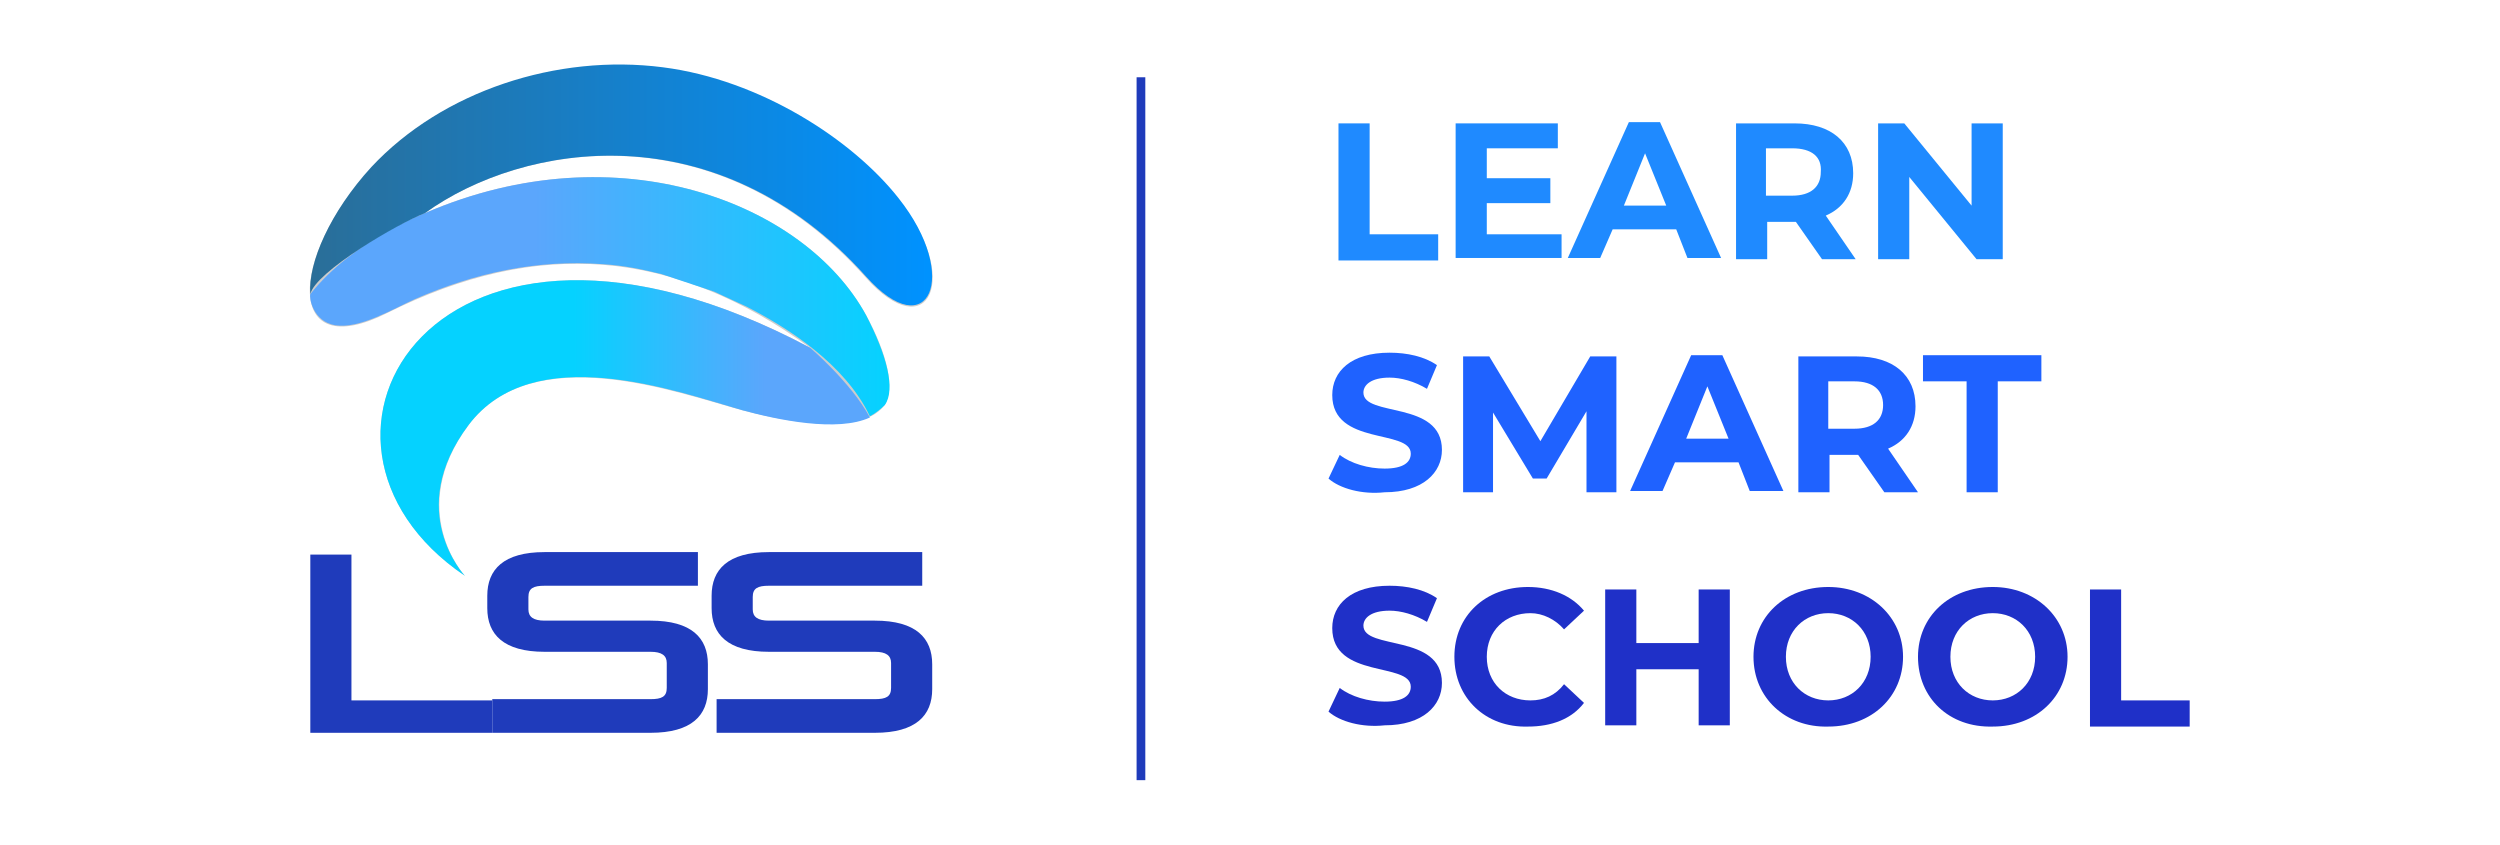 <?xml version="1.0" encoding="UTF-8"?> <svg xmlns="http://www.w3.org/2000/svg" xmlns:xlink="http://www.w3.org/1999/xlink" version="1.2" id="Layer_1" x="0px" y="0px" viewBox="0 0 200.6 67.8" overflow="visible" xml:space="preserve"> <g> <g> <g> <g> <path fill="#1F8AFF" d="M107.4,9.9h2.5v8.9h5.5v2.1h-8V9.9z"></path> <path fill="#1F8AFF" d="M125.3,18.7v2h-8.5V9.9h8.2v2h-5.7v2.4h5.1v2h-5.1v2.5H125.3z"></path> <path fill="#1F8AFF" d="M134.5,18.4h-5.1l-1,2.3h-2.6l4.9-10.9h2.5l4.9,10.9h-2.7L134.5,18.4z M133.7,16.5l-1.7-4.2l-1.7,4.2 H133.7z"></path> <path fill="#1F8AFF" d="M146.2,20.8l-2.1-3H144h-2.2v3h-2.5V9.9h4.7c2.9,0,4.7,1.5,4.7,4c0,1.6-0.8,2.8-2.2,3.4l2.4,3.5H146.2z M143.8,11.9h-2.1v3.8h2.1c1.5,0,2.3-0.7,2.3-1.9C146.2,12.6,145.4,11.9,143.8,11.9z"></path> <path fill="#1F8AFF" d="M160.7,9.9v10.9h-2.1l-5.4-6.6v6.6h-2.5V9.9h2.1l5.4,6.6V9.9H160.7z"></path> <path fill="#1F62FF" d="M106.6,38.4l0.9-1.9c0.9,0.7,2.3,1.1,3.6,1.1c1.5,0,2.1-0.5,2.1-1.2c0-2-6.3-0.6-6.3-4.7 c0-1.9,1.5-3.4,4.6-3.4c1.4,0,2.8,0.3,3.8,1l-0.8,1.9c-1-0.6-2.1-0.9-3-0.9c-1.5,0-2.1,0.6-2.1,1.2c0,2,6.3,0.6,6.3,4.6 c0,1.8-1.5,3.4-4.6,3.4C109.3,39.7,107.5,39.2,106.6,38.4z"></path> <path fill="#1F62FF" d="M127.3,39.5l0-6.5l-3.2,5.4H123l-3.2-5.3v6.4h-2.4V28.6h2.1l4.1,6.8l4-6.8h2.1l0,10.9H127.3z"></path> <path fill="#1F62FF" d="M139.5,37.1h-5.1l-1,2.3h-2.6l4.9-10.9h2.5l4.9,10.9h-2.7L139.5,37.1z M138.7,35.2l-1.7-4.2l-1.7,4.2 H138.7z"></path> <path fill="#1F62FF" d="M151.2,39.5l-2.1-3h-0.1h-2.2v3h-2.5V28.6h4.7c2.9,0,4.7,1.5,4.7,4c0,1.6-0.8,2.8-2.2,3.4l2.4,3.5H151.2 z M148.8,30.6h-2.1v3.8h2.1c1.5,0,2.3-0.7,2.3-1.9C151.1,31.3,150.3,30.6,148.8,30.6z"></path> <path fill="#1F62FF" d="M157.8,30.6h-3.5v-2.1h9.5v2.1h-3.5v8.9h-2.5V30.6z"></path> <path fill="#1F30C8" d="M106.6,57.1l0.9-1.9c0.9,0.7,2.3,1.1,3.6,1.1c1.5,0,2.1-0.5,2.1-1.2c0-2-6.3-0.6-6.3-4.7 c0-1.9,1.5-3.4,4.6-3.4c1.4,0,2.8,0.3,3.8,1l-0.8,1.9c-1-0.6-2.1-0.9-3-0.9c-1.5,0-2.1,0.6-2.1,1.2c0,2,6.3,0.6,6.3,4.6 c0,1.8-1.5,3.4-4.6,3.4C109.3,58.4,107.5,57.9,106.6,57.1z"></path> <path fill="#1F30C8" d="M116.7,52.7c0-3.3,2.5-5.6,5.9-5.6c1.9,0,3.5,0.7,4.5,1.9l-1.6,1.5c-0.7-0.8-1.7-1.3-2.7-1.3 c-2,0-3.5,1.4-3.5,3.5c0,2.1,1.5,3.5,3.5,3.5c1.1,0,2-0.4,2.7-1.3l1.6,1.5c-1,1.3-2.6,1.9-4.5,1.9 C119.2,58.4,116.7,56,116.7,52.7z"></path> <path fill="#1F30C8" d="M138.8,47.3v10.9h-2.5v-4.5h-5v4.5h-2.5V47.3h2.5v4.3h5v-4.3H138.8z"></path> <path fill="#1F30C8" d="M140.7,52.7c0-3.2,2.5-5.6,6-5.6c3.4,0,6,2.4,6,5.6s-2.5,5.6-6,5.6C143.3,58.4,140.7,56,140.7,52.7z M150.1,52.7c0-2.1-1.5-3.5-3.4-3.5c-1.9,0-3.4,1.4-3.4,3.5c0,2.1,1.5,3.5,3.4,3.5C148.6,56.2,150.1,54.8,150.1,52.7z"></path> <path fill="#1F30C8" d="M153.9,52.7c0-3.2,2.5-5.6,6-5.6c3.4,0,6,2.4,6,5.6s-2.5,5.6-6,5.6C156.4,58.4,153.9,56,153.9,52.7z M163.3,52.7c0-2.1-1.5-3.5-3.4-3.5c-1.9,0-3.4,1.4-3.4,3.5c0,2.1,1.5,3.5,3.4,3.5C161.8,56.2,163.3,54.8,163.3,52.7z"></path> <path fill="#1F30C8" d="M167.7,47.3h2.5v8.9h5.5v2.1h-8V47.3z"></path> </g> </g> </g> <g> <path fill="#1F3BBB" d="M24.9,58.7V44.5h3.3v11.7h11.3v2.6H24.9z"></path> <path fill="#1F3BBB" d="M39.5,58.7v-2.6h12.7c0.9,0,1.3-0.2,1.3-0.9v-2c0-0.6-0.4-0.9-1.3-0.9h-8.5c-3.3,0-4.6-1.4-4.6-3.5v-1 c0-2.1,1.3-3.5,4.6-3.5H56V47H43.7c-0.9,0-1.3,0.2-1.3,0.9v1c0,0.6,0.4,0.9,1.3,0.9h8.5c3.3,0,4.6,1.4,4.6,3.5v2 c0,2.1-1.3,3.5-4.6,3.5H39.5z"></path> <path fill="#1F3BBB" d="M57.5,58.7v-2.6h12.7c0.9,0,1.3-0.2,1.3-0.9v-2c0-0.6-0.4-0.9-1.3-0.9h-8.5c-3.3,0-4.6-1.4-4.6-3.5v-1 c0-2.1,1.3-3.5,4.6-3.5H74V47H61.7c-0.9,0-1.3,0.2-1.3,0.9v1c0,0.6,0.4,0.9,1.3,0.9h8.5c3.3,0,4.6,1.4,4.6,3.5v2 c0,2.1-1.3,3.5-4.6,3.5H57.5z"></path> </g> <g> <path fill-rule="evenodd" fill="#CCCCCC" d="M53.2,5.5c-8.5-1.1-17.7,1.8-23.4,8c-6.6,7.1-7,15.8,1.3,11.6 C43.1,19.1,54,19.9,65,27.9c-30.1-16-43.7,7.5-27.7,18.3c0,0-4.8-5.2,0.3-12.1c5.2-6.9,16.7-2.6,21.9-1.2 c3.4,0.9,9.5,2.1,11.4-0.3c1-1.3,0.3-4.2-1.4-7.3c-4.9-9-19.9-14.9-35.4-8.2c7.9-5.7,23.5-8.2,35.4,5.2c5,5.6,7.7,0,2.6-6.3 C68.4,11.3,61,6.5,53.2,5.5L53.2,5.5z"></path> <linearGradient id="SVGID_1_" gradientUnits="userSpaceOnUse" x1="30.498" y1="34.354" x2="69.777" y2="34.354"> <stop offset="0.396" style="stop-color:#05D2FF"></stop> <stop offset="0.787" style="stop-color:#5BA6FC"></stop> </linearGradient> <path fill-rule="evenodd" fill="url(#SVGID_1_)" d="M65,27.9c0,0,3.3,2.8,4.8,5.6c-2.6,1.2-7.4,0.2-10.3-0.6 c-5.2-1.5-16.7-5.7-21.9,1.2c-5.2,6.9-0.3,12.1-0.3,12.1C21.3,35.4,34.9,11.9,65,27.9L65,27.9z"></path> <linearGradient id="SVGID_00000087386427794938317200000011112554277380845969_" gradientUnits="userSpaceOnUse" x1="24.87" y1="23.865" x2="71.338" y2="23.865"> <stop offset="0.388" style="stop-color:#5BA6FC"></stop> <stop offset="1" style="stop-color:#05D2FF"></stop> </linearGradient> <path fill-rule="evenodd" fill="url(#SVGID_00000087386427794938317200000011112554277380845969_)" d="M34.1,17.1 c0,0-5.8,2.2-9.2,6.5c-0.1,0.3,0.2,2.2,2,2.5c2,0.3,4.6-1.3,6.4-2.1c4.8-2.1,9.8-3.2,15.1-2.8c1.6,0.1,3.1,0.4,4.7,0.8l4.2,1.4 l2.6,1.2c3.3,1.7,7.9,4.6,9.9,8.8c0.4-0.2,0.9-0.6,1.2-0.9l0,0c0.9-1.3,0.1-4.1-1.5-7.2C64.6,16.3,49.6,10.4,34.1,17.1L34.1,17.1z "></path> <linearGradient id="SVGID_00000044171814020287948320000018219832349545281188_" gradientUnits="userSpaceOnUse" x1="24.869" y1="14.948" x2="74.851" y2="14.948"> <stop offset="0" style="stop-color:#2A6E98"></stop> <stop offset="1" style="stop-color:#0092FF"></stop> </linearGradient> <path fill-rule="evenodd" fill="url(#SVGID_00000044171814020287948320000018219832349545281188_)" d="M34.1,17.1 c-2.1,0.8-8.8,4.7-9.2,6.5c-0.2-2.5,1.6-6.6,4.9-10.2c5.7-6.1,14.9-9.1,23.4-8c7.8,1,15.2,5.8,18.9,10.5c5,6.3,2.4,11.9-2.6,6.3 C57.6,8.9,42,11.4,34.1,17.1L34.1,17.1L34.1,17.1z"></path> </g> <rect x="91.2" y="6.2" fill-rule="evenodd" fill="#1F3BBB" width="0.7" height="56.4"></rect> </g> </svg> 